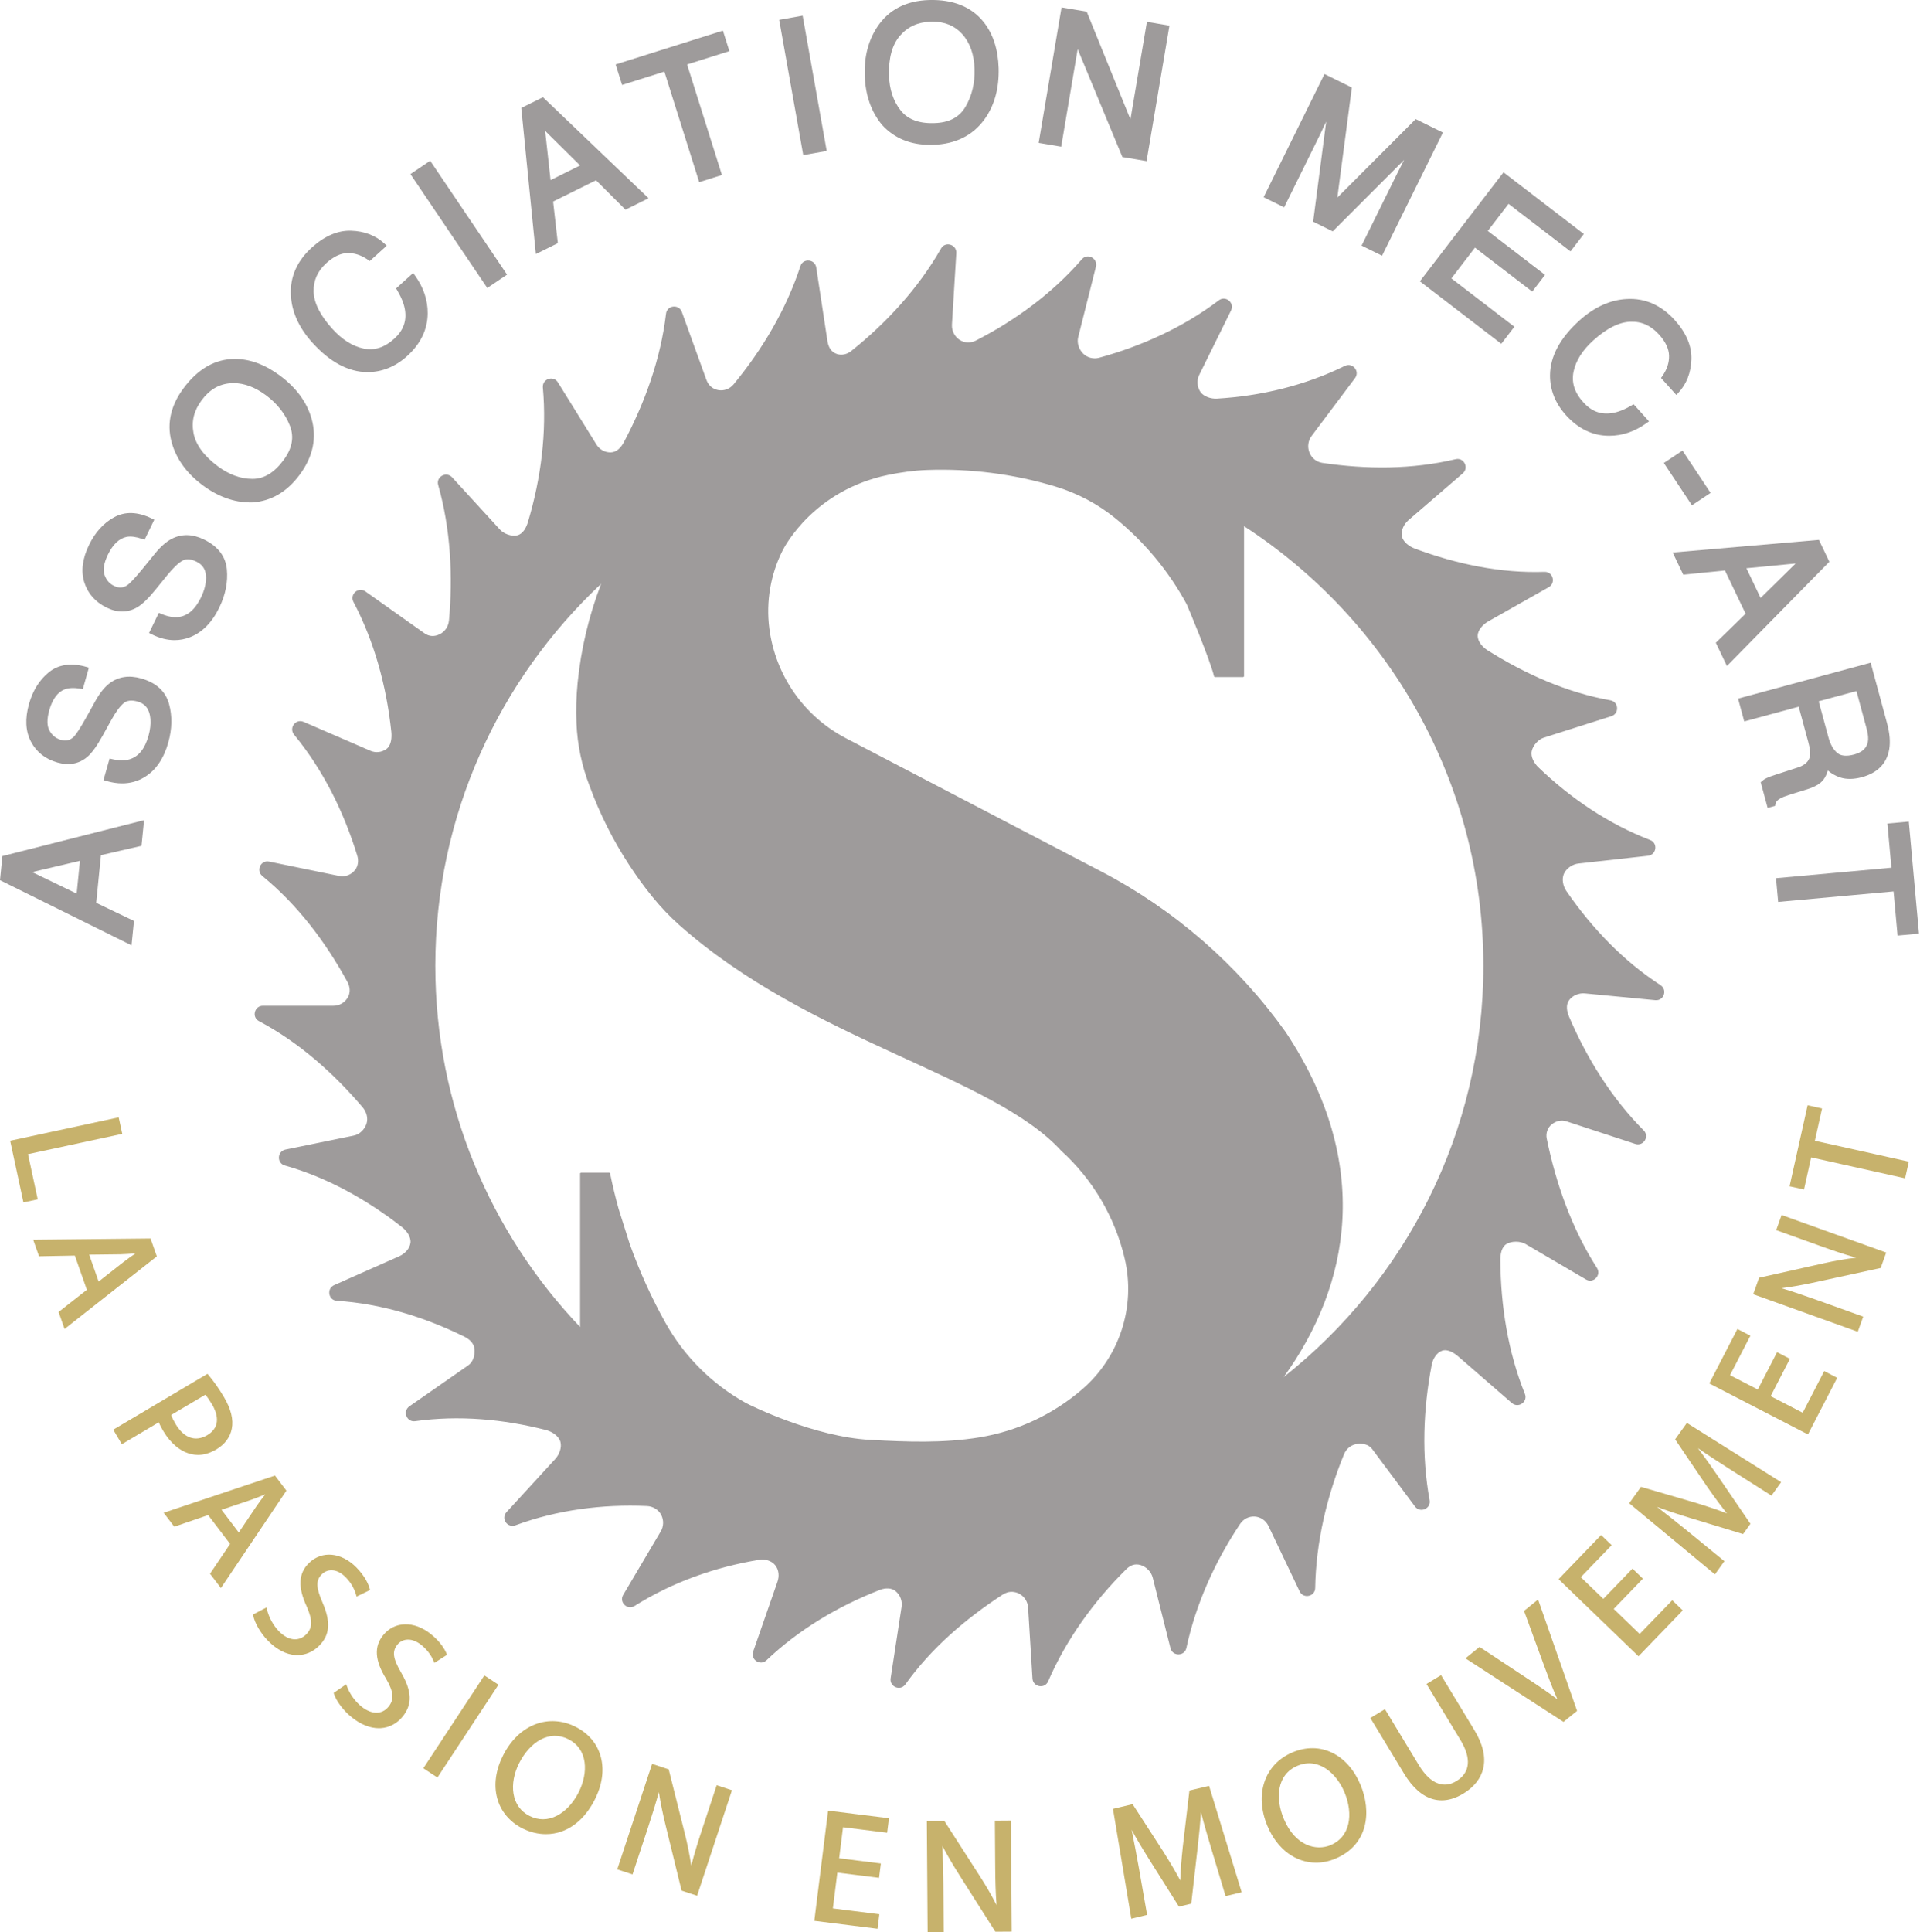 <?xml version="1.0" encoding="UTF-8" standalone="no"?><!DOCTYPE svg PUBLIC "-//W3C//DTD SVG 1.1//EN" "http://www.w3.org/Graphics/SVG/1.1/DTD/svg11.dtd"><svg width="100%" height="100%" viewBox="0 0 492 495" version="1.1" xmlns="http://www.w3.org/2000/svg" xmlns:xlink="http://www.w3.org/1999/xlink" xml:space="preserve" xmlns:serif="http://www.serif.com/" style="fill-rule:evenodd;clip-rule:evenodd;stroke-linejoin:round;stroke-miterlimit:2;"><g><path d="M30.133,286.696l0.752,3.496l-24.15,5.2l2.49,11.573l-2.933,0.632l-3.243,-15.069l27.084,-5.832Z" style="fill:#c7b26c;fill-rule:nonzero;"/><path d="M3.492,292.813l3.085,14.341l2.204,-0.474l-2.49,-11.574l24.151,-5.201l-0.595,-2.766l-26.355,5.674Zm2.513,15.227l-3.4,-15.799l27.814,-5.988l0.911,4.224l-24.152,5.201l2.49,11.574l-3.663,0.788Z" style="fill:#c7b26c;fill-rule:nonzero;"/><path d="M25.095,328.934l6.63,-5.207c1.502,-1.182 2.919,-2.115 4.294,-3.035l-0.027,-0.075c-1.689,0.154 -3.43,0.288 -5.197,0.342l-8.466,0.099l2.766,7.876Zm-5.651,-7.649l-9.181,0.174l-1.228,-3.491l29.279,-0.304l1.43,4.075l-23.018,18.112l-1.268,-3.608l7.245,-5.682l-3.259,-9.276Z" style="fill:#c7b26c;fill-rule:nonzero;"/><path d="M22.854,321.425l2.422,6.893l6.217,-4.885c1.127,-0.885 2.204,-1.629 3.246,-2.333c-1.471,0.121 -2.741,0.195 -3.932,0.232l-7.953,0.093Zm2.06,8.124l-3.11,-8.86l8.989,-0.104c1.5,-0.045 3.143,-0.155 5.165,-0.342l0.295,-0.026l0.187,0.55l-0.213,0.237l-0.295,0.197c-1.275,0.851 -2.595,1.731 -3.978,2.819l-7.04,5.529Zm-9.015,6.822l1.004,2.863l22.401,-17.624l-1.253,-3.571l-28.49,0.297l0.965,2.745l9.182,-0.174l3.435,9.781l-7.244,5.683Zm0.648,4.098l-1.529,-4.354l7.243,-5.683l-3.079,-8.769l-9.181,0.174l-1.492,-4.236l30.067,-0.314l1.609,4.58l-23.638,18.602Z" style="fill:#c7b26c;fill-rule:nonzero;"/><path d="M43.417,362.33c0.223,0.778 0.655,1.67 1.264,2.694c2.201,3.714 5.346,4.908 8.637,2.96c3.145,-1.867 3.347,-4.996 1.336,-8.39c-0.797,-1.344 -1.51,-2.306 -1.97,-2.755l-9.267,5.491Zm9.673,-9.889c1.128,1.34 2.494,3.158 3.96,5.634c1.803,3.043 2.417,5.691 1.981,7.86c-0.357,1.979 -1.628,3.784 -3.75,5.041c-2.157,1.279 -4.234,1.651 -6.184,1.18c-2.696,-0.6 -5.155,-2.729 -6.937,-5.734c-0.543,-0.92 -1.009,-1.792 -1.254,-2.603l-9.549,5.659l-1.823,-3.077l23.556,-13.96Z" style="fill:#c7b26c;fill-rule:nonzero;"/><path d="M43.862,362.501c0.222,0.653 0.598,1.418 1.141,2.332c2.125,3.588 5.087,4.626 8.125,2.829c3.78,-2.242 2.379,-5.898 1.206,-7.878c-0.625,-1.049 -1.246,-1.947 -1.716,-2.471l-8.756,5.188Zm6.383,6.772c-2.227,-0 -4.305,-1.392 -5.884,-4.058c-0.654,-1.1 -1.083,-2.009 -1.304,-2.781l-0.079,-0.277l9.762,-5.786l0.208,0.201c0.53,0.524 1.272,1.556 2.028,2.832c2.239,3.776 1.701,7.021 -1.468,8.901c-1.098,0.649 -2.198,0.968 -3.263,0.968m-9.121,-6.018l0.141,0.456c0.247,0.824 0.756,1.738 1.216,2.521c1.796,3.023 4.174,4.998 6.698,5.559c1.88,0.453 3.87,0.075 5.914,-1.135c1.955,-1.161 3.222,-2.86 3.569,-4.787c0.435,-2.149 -0.216,-4.704 -1.932,-7.604c-1.182,-1.992 -2.402,-3.742 -3.724,-5.341l-22.963,13.608l1.444,2.434l9.637,-5.711Zm9.623,9.472c-0.586,-0 -1.165,-0.069 -1.737,-0.208c-2.723,-0.605 -5.27,-2.704 -7.171,-5.906c-0.405,-0.689 -0.846,-1.473 -1.137,-2.24l-9.478,5.617l-2.203,-3.721l24.151,-14.311l0.205,0.242c1.423,1.696 2.731,3.555 3.995,5.685c1.813,3.062 2.493,5.795 2.023,8.124c-0.383,2.136 -1.778,4.017 -3.923,5.289c-1.602,0.951 -3.187,1.429 -4.725,1.429" style="fill:#c7b26c;fill-rule:nonzero;"/><path d="M61.203,393.237l4.708,-6.988c1.065,-1.585 2.124,-2.909 3.155,-4.207l-0.05,-0.066c-1.558,0.67 -3.177,1.329 -4.842,1.924l-8.025,2.693l5.054,6.644Zm-7.729,-5.54l-8.681,2.984l-2.238,-2.945l27.761,-9.28l2.614,3.437l-16.337,24.304l-2.316,-3.043l5.147,-7.634l-5.95,-7.823Z" style="fill:#c7b26c;fill-rule:nonzero;"/><path d="M56.762,386.781l4.424,5.815l4.417,-6.557c0.793,-1.184 1.587,-2.225 2.364,-3.212c-1.328,0.554 -2.516,1.014 -3.667,1.425l-7.538,2.529Zm4.459,7.096l-5.684,-7.472l8.518,-2.859c1.465,-0.523 2.995,-1.131 4.814,-1.912l0.27,-0.116l0.351,0.464l-0.21,0.392c-0.999,1.253 -2.032,2.551 -3.059,4.082l-5,7.421Zm-6.484,9.262l1.838,2.415l15.897,-23.649l-2.29,-3.009l-27.015,9.03l1.76,2.313l8.683,-2.983l6.272,8.251l-5.145,7.632Zm1.873,3.699l-2.789,-3.673l5.144,-7.632l-5.624,-7.395l-8.682,2.982l-2.717,-3.571l0.492,-0.167l28.016,-9.364l2.94,3.861l-16.78,24.959Z" style="fill:#c7b26c;fill-rule:nonzero;"/><path d="M68.033,412.364c0.422,1.833 1.479,4.08 3.209,5.84c2.566,2.608 5.441,2.776 7.436,0.816c1.844,-1.816 1.864,-3.911 0.261,-7.586c-2.027,-4.348 -2.317,-7.985 0.467,-10.723c3.079,-3.027 7.872,-2.724 11.649,1.114c1.987,2.02 2.961,3.947 3.328,5.317l-2.773,1.344c-0.285,-0.991 -0.993,-2.885 -2.753,-4.673c-2.652,-2.696 -5.271,-2.136 -6.619,-0.81c-1.848,1.816 -1.574,3.911 0.053,7.674c1.997,4.608 2.058,7.893 -0.845,10.748c-3.046,2.998 -7.904,3.337 -12.488,-1.323c-1.873,-1.905 -3.363,-4.532 -3.699,-6.28l2.774,-1.458Z" style="fill:#c7b26c;fill-rule:nonzero;"/><path d="M65.684,414.021c0.429,1.734 1.88,4.13 3.54,5.818c2.078,2.113 4.351,3.297 6.576,3.423c1.947,0.115 3.887,-0.632 5.384,-2.104c2.609,-2.566 2.832,-5.56 0.765,-10.332c-1.588,-3.671 -2.052,-6.046 0.026,-8.091c1.608,-1.577 4.436,-1.939 7.148,0.816c1.523,1.547 2.309,3.187 2.715,4.41l2.097,-1.017c-0.323,-1.028 -1.135,-2.813 -3.146,-4.858c-3.546,-3.603 -8.115,-4.055 -11.12,-1.11c-2.431,2.391 -2.553,5.664 -0.39,10.301c1.686,3.866 1.591,6.109 -0.339,8.008c-2.212,2.176 -5.34,1.849 -7.965,-0.819c-1.48,-1.508 -2.627,-3.508 -3.187,-5.551l-2.104,1.106Zm10.507,9.999c-0.143,0 -0.289,-0.004 -0.435,-0.012c-2.411,-0.136 -4.854,-1.398 -7.064,-3.643c-1.873,-1.903 -3.434,-4.564 -3.802,-6.472l-0.052,-0.271l3.45,-1.814l0.111,0.471c0.469,2.043 1.631,4.159 3.107,5.664c2.347,2.381 4.994,2.691 6.908,0.809c1.688,-1.661 1.737,-3.604 0.185,-7.169c-2.312,-4.953 -2.139,-8.496 0.546,-11.138c3.317,-3.264 8.323,-2.798 12.176,1.117c2.34,2.38 3.149,4.458 3.423,5.484l0.079,0.297l-3.45,1.673l-0.123,-0.428c-0.332,-1.165 -1.065,-2.892 -2.658,-4.512c-2.343,-2.381 -4.751,-2.126 -6.091,-0.807c-1.596,1.569 -1.564,3.333 0.134,7.259c2.18,5.039 1.906,8.377 -0.925,11.164c-1.538,1.511 -3.482,2.328 -5.519,2.328" style="fill:#c7b26c;fill-rule:nonzero;"/><path d="M88.527,432.072c0.632,1.772 1.947,3.881 3.869,5.424c2.855,2.291 5.731,2.123 7.48,-0.059c1.622,-2.021 1.394,-4.102 -0.624,-7.567c-2.525,-4.079 -3.238,-7.657 -0.792,-10.703c2.701,-3.366 7.497,-3.63 11.698,-0.26c2.212,1.776 3.406,3.576 3.929,4.893l-2.597,1.659c-0.395,-0.95 -1.324,-2.75 -3.28,-4.319c-2.951,-2.367 -5.488,-1.505 -6.674,-0.029c-1.619,2.02 -1.103,4.069 0.956,7.617c2.52,4.343 2.966,7.599 0.419,10.774c-2.677,3.334 -7.463,4.239 -12.561,0.149c-2.082,-1.674 -3.869,-4.109 -4.408,-5.805l2.585,-1.774Z" style="fill:#c7b26c;fill-rule:nonzero;"/><path d="M86.388,433.991c0.631,1.677 2.353,3.887 4.197,5.367c2.312,1.857 4.717,2.782 6.932,2.629c1.979,-0.12 3.791,-1.085 5.102,-2.719c2.29,-2.852 2.159,-5.853 -0.45,-10.353c-2.008,-3.457 -2.749,-5.763 -0.925,-8.037c1.409,-1.759 4.188,-2.445 7.2,-0.03c1.692,1.36 2.668,2.896 3.214,4.062l1.963,-1.254c-0.443,-0.985 -1.462,-2.662 -3.697,-4.457c-3.949,-3.165 -8.543,-3.08 -11.173,0.201c-2.133,2.656 -1.873,5.92 0.818,10.274c2.125,3.646 2.291,5.886 0.601,7.996c-1.941,2.417 -5.084,2.461 -8.006,0.119c-1.625,-1.306 -3.029,-3.2 -3.818,-5.142l-1.958,1.344Zm10.693,8.756c-2.272,0.002 -4.669,-0.963 -6.963,-2.805c-2.077,-1.667 -3.943,-4.128 -4.533,-5.982l-0.084,-0.264l3.216,-2.207l0.164,0.456c0.701,1.971 2.101,3.936 3.75,5.26c2.616,2.097 5.277,2.09 6.955,-0.002c1.48,-1.845 1.301,-3.782 -0.66,-7.144c-2.874,-4.652 -3.116,-8.19 -0.759,-11.125c2.913,-3.63 7.937,-3.754 12.223,-0.319c2.601,2.088 3.651,4.059 4.046,5.046l0.113,0.287l-3.23,2.065l-0.173,-0.409c-0.466,-1.119 -1.395,-2.748 -3.169,-4.172c-2.615,-2.102 -4.976,-1.555 -6.149,-0.086c-1.401,1.744 -1.162,3.492 0.989,7.194c2.755,4.753 2.869,8.1 0.385,11.196c-1.444,1.8 -3.45,2.864 -5.641,2.998c-0.158,0.009 -0.319,0.013 -0.48,0.013" style="fill:#c7b26c;fill-rule:nonzero;"/><path d="M108.996,452.9l15.237,-23.157l2.987,1.965l-15.237,23.157l-2.987,-1.965Z" style="fill:#c7b26c;"/><path d="M109.512,452.793l2.361,1.554l14.83,-22.532l-2.365,-1.555l-14.826,22.533Zm2.577,2.59l-3.61,-2.377l0.204,-0.312l15.439,-23.47l3.614,2.377l-0.205,0.313l-15.442,23.469Z" style="fill:#c7b26c;fill-rule:nonzero;"/><path d="M132.698,451.533c-2.678,5.281 -2.215,11.465 2.808,14.012c5.062,2.566 10.286,-0.641 13.131,-6.255c2.491,-4.914 2.528,-11.35 -2.79,-14.046c-5.281,-2.678 -10.398,0.86 -13.149,6.289m19.388,9.323c-4.314,8.509 -11.774,10.398 -18.083,7.199c-6.527,-3.31 -8.547,-10.697 -4.753,-18.178c3.979,-7.849 11.461,-10.511 18.061,-7.163c6.751,3.421 8.494,10.805 4.775,18.142" style="fill:#c7b26c;fill-rule:nonzero;"/><path d="M133.03,451.701c-1.326,2.614 -1.839,5.385 -1.448,7.803c0.421,2.589 1.836,4.561 4.095,5.708c2.289,1.158 4.725,1.139 7.054,-0.059c2.198,-1.133 4.173,-3.274 5.571,-6.032c1.268,-2.5 1.813,-5.283 1.497,-7.635c-0.358,-2.681 -1.783,-4.725 -4.12,-5.909c-2.355,-1.195 -4.839,-1.159 -7.177,0.101c-2.142,1.153 -4.086,3.292 -5.472,6.023m6.103,15.117c-1.282,-0 -2.557,-0.314 -3.794,-0.941c-2.482,-1.256 -4.034,-3.419 -4.493,-6.253c-0.416,-2.573 0.124,-5.506 1.518,-8.261c1.454,-2.866 3.508,-5.12 5.782,-6.344c2.572,-1.383 5.289,-1.417 7.872,-0.108c2.565,1.3 4.129,3.539 4.523,6.474c0.342,2.537 -0.219,5.404 -1.573,8.074c-1.465,2.897 -3.561,5.154 -5.893,6.358c-1.296,0.667 -2.62,1.001 -3.942,1.001m2.431,-25.142c-1.404,-0 -2.796,0.255 -4.133,0.769c-3.245,1.249 -5.96,3.877 -7.847,7.602c-1.813,3.574 -2.321,7.167 -1.466,10.388c0.843,3.187 2.939,5.707 6.056,7.288c3.096,1.573 6.468,1.846 9.494,0.77c3.292,-1.172 6.089,-3.871 8.085,-7.807c1.797,-3.547 2.32,-7.1 1.508,-10.277c-0.817,-3.202 -2.932,-5.748 -6.12,-7.362c-1.794,-0.911 -3.695,-1.371 -5.577,-1.371m-1.667,28.211c-2.031,-0 -4.097,-0.503 -6.062,-1.499c-3.266,-1.654 -5.55,-4.411 -6.44,-7.761c-0.9,-3.402 -0.374,-7.178 1.523,-10.919c1.972,-3.891 4.824,-6.644 8.245,-7.961c3.333,-1.279 6.992,-1.053 10.317,0.634c3.385,1.715 5.636,4.426 6.508,7.843c0.855,3.354 0.313,7.089 -1.571,10.801c-2.083,4.11 -5.022,6.936 -8.498,8.173c-1.296,0.461 -2.65,0.689 -4.022,0.689" style="fill:#c7b26c;fill-rule:nonzero;"/><path d="M158.645,478.671l8.69,-26.314l3.708,1.224l4.038,16.098c0.933,3.73 1.541,7.003 1.903,10.111l0.089,-0.016c0.849,-3.615 1.826,-6.843 3.18,-10.94l3.635,-11.012l3.203,1.057l-8.69,26.316l-3.434,-1.136l-3.949,-16.111c-0.866,-3.533 -1.631,-7.12 -2.018,-10.409l-0.132,-0c-0.9,3.382 -1.863,6.573 -3.309,10.945l-3.711,11.243l-3.203,-1.056Z" style="fill:#c7b26c;fill-rule:nonzero;"/><path d="M175.279,483.769l2.883,0.955l8.456,-25.607l-2.493,-0.824l-3.516,10.657c-1.261,3.81 -2.283,7.122 -3.171,10.91l-0.058,0.239l-0.63,0.113l-0.137,-0.379c-0.368,-3.145 -0.986,-6.437 -1.894,-10.065l-3.989,-15.897l-3.159,-1.043l-8.455,25.605l2.496,0.823l3.589,-10.889c1.437,-4.332 2.394,-7.497 3.307,-10.925l0.075,-0.278l0.751,0l0.038,0.33c0.332,2.843 0.971,6.137 2.008,10.365l3.899,15.91Zm3.356,1.898l-3.981,-1.317l-3.998,-16.313c-0.867,-3.528 -1.457,-6.411 -1.824,-8.931c-0.805,2.908 -1.687,5.773 -2.918,9.494l-3.829,11.598l-3.914,-1.29l8.927,-27.022l4.255,1.404l4.09,16.298c0.749,2.99 1.305,5.756 1.683,8.401c0.794,-3.132 1.696,-6.023 2.77,-9.272l3.756,-11.367l3.911,1.292l-8.928,27.025Z" style="fill:#c7b26c;fill-rule:nonzero;"/><path d="M224.939,480.661l-10.691,-1.338l-1.241,9.914l11.913,1.492l-0.373,2.978l-15.464,-1.937l3.444,-27.497l14.849,1.859l-0.37,2.978l-11.303,-1.414l-1.086,8.69l10.687,1.338l-0.365,2.937Z" style="fill:#c7b26c;fill-rule:nonzero;"/><path d="M209.502,491.446l14.722,1.845l0.277,-2.238l-11.911,-1.492l1.334,-10.656l10.69,1.339l0.272,-2.196l-10.684,-1.337l1.179,-9.433l11.3,1.415l0.277,-2.236l-14.108,-1.767l-3.348,26.756Zm15.37,2.68l-16.205,-2.032l3.535,-28.238l15.591,1.953l-0.464,3.719l-11.3,-1.416l-0.993,7.951l10.685,1.338l-0.459,3.677l-10.69,-1.338l-1.147,9.173l11.911,1.492l-0.464,3.721Z" style="fill:#c7b26c;fill-rule:nonzero;"/><path d="M238.075,494.623l-0.192,-27.712l3.906,-0.026l8.979,13.958c2.077,3.234 3.701,6.142 5.038,8.97l0.08,-0.041c-0.354,-3.699 -0.459,-7.068 -0.487,-11.388l-0.083,-11.595l3.37,-0.023l0.194,27.714l-3.62,0.022l-8.895,-13.999c-1.953,-3.069 -3.825,-6.222 -5.247,-9.215l-0.12,0.043c0.229,3.492 0.333,6.822 0.366,11.428l0.082,11.841l-3.371,0.023Z" style="fill:#c7b26c;fill-rule:nonzero;"/><path d="M238.259,467.282l0.187,26.964l2.623,-0.017l-0.079,-11.467c-0.032,-4.631 -0.136,-7.934 -0.364,-11.407l-0.018,-0.283l0.703,-0.248l0.147,0.304c1.237,2.61 2.898,5.526 5.224,9.174l8.782,13.827l3.038,-0.019l-0.187,-26.966l-2.623,0.016l0.078,11.221c0.026,4.055 0.12,7.536 0.488,11.355l0.026,0.26l-0.575,0.277l-0.243,-0.302c-1.354,-2.864 -2.994,-5.783 -5.014,-8.927l-8.866,-13.784l-3.327,0.022Zm-0.555,27.718l-0.199,-28.459l4.489,-0.031l0.112,0.174l8.977,13.958c1.664,2.59 3.073,5.033 4.282,7.417c-0.249,-3.186 -0.319,-6.224 -0.342,-9.671l-0.085,-11.969l4.119,-0.029l0.198,28.46l-4.2,0.029l-9.004,-14.176c-1.94,-3.046 -3.423,-5.586 -4.588,-7.868c0.166,2.96 0.249,5.958 0.275,9.921l0.085,12.214l-4.119,0.03Z" style="fill:#c7b26c;fill-rule:nonzero;"/><path d="M310.793,473.644c-1.101,-3.711 -2.422,-8.172 -3.189,-11.539l-0.121,0.029c-0.163,3.378 -0.476,7.006 -0.945,11.049l-1.624,14.213l-2.639,0.633l-7.433,-11.79c-2.189,-3.491 -4.103,-6.713 -5.629,-9.728l-0.08,0.018c0.725,3.377 1.608,7.943 2.334,12.039l2.048,11.728l-3.317,0.796l-4.577,-27.398l4.439,-1.063l7.721,11.931c1.912,3.05 3.541,5.788 4.892,8.424l0.12,-0.028c0.028,-2.881 0.279,-6.069 0.663,-9.756l1.678,-14.184l4.436,-1.062l8.136,26.545l-3.398,0.813l-3.515,-11.67Z" style="fill:#c7b26c;fill-rule:nonzero;"/><path d="M286.047,463.975l4.454,26.66l2.586,-0.62l-1.987,-11.382c-0.727,-4.099 -1.621,-8.707 -2.332,-12.025l-0.079,-0.359l0.645,-0.151l0.213,0.242c1.366,2.697 3.094,5.687 5.61,9.7l7.29,11.562l2.125,-0.509l1.596,-13.952c0.476,-4.113 0.783,-7.719 0.942,-11.025l0.016,-0.278l0.759,-0.186l0.083,0.37c0.786,3.447 2.172,8.111 3.185,11.516l3.412,11.33l2.668,-0.639l-7.918,-25.828l-3.841,0.919l-1.646,13.926c-0.432,4.142 -0.637,7.139 -0.66,9.714l-0.003,0.294l-0.692,0.165l-0.134,-0.262c-1.205,-2.357 -2.709,-4.946 -4.875,-8.396l-7.573,-11.706l-3.844,0.92Zm3.847,27.573l-0.064,-0.395l-4.635,-27.741l5.035,-1.206l7.863,12.153c1.859,2.961 3.234,5.29 4.351,7.386c0.067,-2.33 0.272,-5.04 0.643,-8.582l1.703,-14.447l5.032,-1.205l0.102,0.335l8.255,26.926l-4.128,0.986l-3.616,-12.007c-0.823,-2.777 -1.897,-6.39 -2.697,-9.51c-0.174,2.745 -0.449,5.704 -0.829,8.984l-1.654,14.473l-3.153,0.757l-7.576,-12.015c-1.901,-3.03 -3.354,-5.482 -4.544,-7.666c0.61,2.98 1.281,6.511 1.853,9.728l2.111,12.076l-4.052,0.97Z" style="fill:#c7b26c;fill-rule:nonzero;"/><path d="M328.627,466.118c2.293,5.457 7.304,9.104 12.495,6.921c5.232,-2.196 6.166,-8.252 3.729,-14.051c-2.134,-5.079 -7.016,-9.27 -12.512,-6.962c-5.457,2.295 -6.068,8.482 -3.712,14.092m19.647,-8.746c3.694,8.793 0.309,15.7 -6.207,18.44c-6.75,2.834 -13.685,-0.405 -16.933,-8.137c-3.407,-8.112 -0.597,-15.536 6.226,-18.402c6.973,-2.932 13.73,0.518 16.914,8.099" style="fill:#c7b26c;fill-rule:nonzero;"/><path d="M328.971,465.973c2.886,6.871 8.248,8.301 12.006,6.723c2.368,-0.994 3.932,-2.867 4.521,-5.415c0.558,-2.407 0.205,-5.299 -0.992,-8.149c-2.03,-4.834 -6.663,-9.021 -12.021,-6.763c-5.417,2.279 -5.668,8.475 -3.514,13.604m9.083,8.082c-4.279,-0 -7.977,-3.521 -9.772,-7.793c-2.297,-5.472 -1.979,-12.103 3.911,-14.581c5.838,-2.458 10.83,1.995 13.002,7.162c1.258,2.993 1.623,6.049 1.031,8.605c-0.645,2.793 -2.362,4.846 -4.956,5.937c-1.094,0.46 -2.175,0.67 -3.216,0.67m-1.757,-25.45c-1.573,0 -3.185,0.337 -4.793,1.012c-6.782,2.849 -9.261,10.216 -6.027,17.914c3.12,7.426 9.879,10.692 16.443,7.937c6.996,-2.941 9.355,-9.988 6.009,-17.952c-1.54,-3.665 -3.91,-6.363 -6.855,-7.8c-1.518,-0.74 -3.128,-1.111 -4.777,-1.111m0.943,28.587c-5.199,0 -9.948,-3.41 -12.451,-9.373c-3.404,-8.104 -0.763,-15.871 6.424,-18.89c3.508,-1.472 7.024,-1.426 10.188,0.115c3.112,1.518 5.607,4.347 7.218,8.184c2.887,6.867 2.022,15.384 -6.406,18.929c-1.667,0.7 -3.342,1.035 -4.973,1.035" style="fill:#c7b26c;fill-rule:nonzero;"/><path d="M354.762,438.378l8.5,14.032c3.219,5.31 6.939,6.134 10.102,4.217c3.519,-2.132 4.361,-5.817 1.188,-11.056l-8.503,-14.033l3.095,-1.873l8.373,13.82c4.411,7.279 2.391,12.591 -2.743,15.701c-4.853,2.942 -10.196,2.377 -14.649,-4.971l-8.459,-13.962l3.096,-1.875Z" style="fill:#c7b26c;fill-rule:nonzero;"/><path d="M352.179,440.379l8.263,13.643c2.058,3.389 4.395,5.469 6.958,6.178c2.274,0.627 4.687,0.18 7.18,-1.332c2.62,-1.589 4.232,-3.625 4.78,-6.051c0.61,-2.689 -0.117,-5.763 -2.16,-9.139l-8.181,-13.501l-2.457,1.487l8.309,13.713c3.079,5.081 2.613,9.191 -1.313,11.569c-1.739,1.058 -3.59,1.277 -5.353,0.634c-1.915,-0.698 -3.682,-2.372 -5.259,-4.976l-8.309,-13.712l-2.458,1.487Zm17.252,20.844c-0.756,-0 -1.5,-0.1 -2.232,-0.304c-2.75,-0.761 -5.236,-2.951 -7.393,-6.51l-8.654,-14.281l3.736,-2.264l8.694,14.353c1.488,2.454 3.128,4.023 4.88,4.661c1.565,0.572 3.147,0.379 4.711,-0.571c3.563,-2.159 3.928,-5.805 1.063,-10.541l-8.701,-14.353l3.735,-2.261l8.567,14.139c2.15,3.547 2.906,6.806 2.253,9.692c-0.59,2.595 -2.362,4.851 -5.125,6.524c-1.886,1.143 -3.739,1.716 -5.534,1.716" style="fill:#c7b26c;fill-rule:nonzero;"/><path d="M400.617,440.664l-24.468,-15.848l3.005,-2.433l11.945,7.895c3.283,2.157 6.203,4.13 8.822,6.19l0.062,-0.052c-1.41,-2.985 -2.714,-6.425 -4.033,-10.014l-4.972,-13.591l2.972,-2.408l9.736,27.778l-3.069,2.483Z" style="fill:#c7b26c;fill-rule:nonzero;"/><path d="M376.786,424.782l23.806,15.422l2.653,-2.148l-9.473,-27.027l-2.35,1.905l4.878,13.34c1.178,3.205 2.556,6.884 4.021,9.982l0.119,0.257l-0.445,0.385l-0.304,-0.137c-2.524,-1.983 -5.341,-3.901 -8.797,-6.171l-11.718,-7.744l-2.39,1.936Zm23.853,16.344l-25.126,-16.277l3.617,-2.929l0.23,0.15l11.946,7.895c2.991,1.966 5.51,3.672 7.778,5.385c-1.267,-2.838 -2.452,-6.011 -3.485,-8.82l-5.064,-13.841l3.593,-2.91l9.999,28.527l-3.488,2.82Z" style="fill:#c7b26c;fill-rule:nonzero;"/><path d="M420.468,404.44l-7.48,7.754l7.192,6.936l8.336,-8.64l2.162,2.084l-10.821,11.216l-19.948,-19.241l10.391,-10.773l2.163,2.084l-7.908,8.197l6.302,6.081l7.482,-7.754l2.129,2.056Z" style="fill:#c7b26c;fill-rule:nonzero;"/><path d="M400.438,404.539l19.412,18.723l10.299,-10.68l-1.623,-1.564l-8.339,8.64l-7.727,-7.453l7.48,-7.755l-1.594,-1.537l-7.48,7.753l-6.841,-6.598l7.909,-8.197l-1.626,-1.567l-9.87,10.235Zm19.429,19.779l-20.485,-19.758l10.909,-11.312l2.7,2.602l-7.91,8.198l5.767,5.562l7.48,-7.753l2.668,2.572l-7.48,7.755l6.655,6.418l8.338,-8.64l2.696,2.601l-11.338,11.755Z" style="fill:#c7b26c;fill-rule:nonzero;"/><path d="M443.547,376.114c-3.258,-2.087 -7.176,-4.598 -9.96,-6.648l-0.071,0.101c2.087,2.662 4.22,5.615 6.514,8.982l8.065,11.818l-1.582,2.204l-13.339,-4.059c-3.942,-1.212 -7.495,-2.398 -10.624,-3.682l-0.046,0.069c2.758,2.082 6.41,4.96 9.644,7.582l9.219,7.534l-1.992,2.774l-21.383,-17.742l2.664,-3.705l13.645,3.979c3.445,1.057 6.468,2.063 9.213,3.174l0.073,-0.099c-1.863,-2.199 -3.759,-4.775 -5.877,-7.817l-8.012,-11.83l2.663,-3.707l23.521,14.766l-2.04,2.84l-10.295,-6.534Z" style="fill:#c7b26c;fill-rule:nonzero;"/><path d="M418.501,384.981l20.803,17.267l1.556,-2.166l-8.948,-7.311c-3.366,-2.731 -6.967,-5.563 -9.631,-7.575l-0.283,-0.215l0.371,-0.544l0.326,0.047c2.772,1.14 6.038,2.272 10.591,3.671l13.081,3.981l1.273,-1.774l-7.921,-11.603c-2.335,-3.433 -4.46,-6.364 -6.497,-8.961l-0.169,-0.218l0.446,-0.642l0.31,0.228c2.801,2.06 6.759,4.597 9.94,6.634l9.996,6.343l1.603,-2.229l-22.888,-14.369l-2.306,3.209l7.866,11.615c2.376,3.413 4.183,5.816 5.855,7.785l0.19,0.226l-0.42,0.57l-0.269,-0.109c-2.455,-0.992 -5.288,-1.966 -9.188,-3.162l-13.385,-3.905l-2.302,3.207Zm20.944,18.353l-0.31,-0.256l-21.649,-17.966l3.02,-4.202l0.254,0.073l13.644,3.98c3.341,1.024 5.908,1.89 8.125,2.741c-1.474,-1.81 -3.093,-3.993 -5.125,-6.912l-8.159,-12.05l3.017,-4.204l24.154,15.166l-2.477,3.449l-10.592,-6.723c-2.58,-1.653 -5.674,-3.635 -8.254,-5.43c1.655,2.186 3.383,4.604 5.245,7.339l8.213,12.035l-1.892,2.632l-13.592,-4.136c-3.426,-1.053 -6.131,-1.958 -8.449,-2.828c2.362,1.82 5.134,4.016 7.766,6.15l9.492,7.756l-2.431,3.386Z" style="fill:#c7b26c;fill-rule:nonzero;"/><path d="M458.165,348.272l-4.942,9.571l8.876,4.587l5.51,-10.668l2.667,1.379l-7.151,13.844l-24.62,-12.72l6.868,-13.297l2.666,1.379l-5.228,10.119l7.782,4.019l4.943,-9.572l2.629,1.359Z" style="fill:#c7b26c;fill-rule:nonzero;"/><path d="M439.007,354.104l23.958,12.377l6.809,-13.18l-2.004,-1.036l-5.511,10.668l-9.537,-4.929l4.94,-9.57l-1.964,-1.018l-4.944,9.572l-8.444,-4.362l0.169,-0.331l5.058,-9.788l-2.004,-1.036l-6.526,12.633Zm24.279,13.383l-25.284,-13.061l0.17,-0.331l7.04,-13.631l3.33,1.723l-0.17,0.332l-5.058,9.786l7.118,3.676l4.945,-9.571l3.289,1.703l-4.941,9.57l8.212,4.244l5.511,-10.668l3.33,1.722l-0.169,0.331l-7.323,14.175Z" style="fill:#c7b26c;fill-rule:nonzero;"/><path d="M475.827,340.701l-26.094,-9.364l1.319,-3.679l16.203,-3.625c3.754,-0.838 7.044,-1.361 10.161,-1.641l-0.011,-0.091c-3.595,-0.941 -6.8,-2.002 -10.865,-3.461l-10.914,-3.918l1.136,-3.175l26.094,9.363l-1.222,3.409l-16.214,3.532c-3.556,0.777 -7.163,1.451 -10.461,1.753l-0.002,0.13c3.359,0.987 6.524,2.034 10.858,3.59l11.152,4.002l-1.14,3.175Z" style="fill:#c7b26c;fill-rule:nonzero;"/><path d="M450.211,331.112l25.391,9.111l0.885,-2.471l-10.796,-3.876c-4.369,-1.567 -7.509,-2.604 -10.839,-3.582l-0.275,-0.083l0.018,-0.749l0.33,-0.031c2.854,-0.262 6.164,-0.816 10.416,-1.745l16.011,-3.489l1.024,-2.861l-25.391,-9.11l-0.881,2.47l10.562,3.791c3.803,1.365 7.098,2.474 10.831,3.452l0.245,0.064l0.081,0.635l-0.376,0.127c-3.137,0.28 -6.444,0.814 -10.11,1.633l-16.002,3.579l-1.124,3.135Zm25.841,10.066l-26.798,-9.615l1.515,-4.225l16.405,-3.67c3.021,-0.674 5.799,-1.157 8.443,-1.465c-3.09,-0.871 -5.966,-1.85 -9.202,-3.012l-11.268,-4.043l1.389,-3.878l26.798,9.614l-1.415,3.956l-0.205,0.044l-16.215,3.531c-3.546,0.776 -6.447,1.293 -8.978,1.597c2.834,0.862 5.68,1.818 9.421,3.16l11.502,4.131l-1.392,3.875Z" style="fill:#c7b26c;fill-rule:nonzero;"/><path d="M463.821,296.059l-1.83,8.226l-2.969,-0.66l4.459,-20.027l2.969,0.661l-1.841,8.268l24.079,5.363l-0.786,3.531l-24.081,-5.362Z" style="fill:#c7b26c;fill-rule:nonzero;"/><path d="M459.469,303.342l2.238,0.497l1.831,-8.227l24.08,5.362l0.623,-2.802l-24.08,-5.362l1.843,-8.267l-2.239,-0.499l-4.296,19.298Zm2.805,1.388l-3.698,-0.822l4.623,-20.757l3.698,0.826l-1.842,8.267l24.079,5.361l-0.95,4.262l-24.081,-5.362l-1.829,8.225Z" style="fill:#c7b26c;fill-rule:nonzero;"/><path d="M21.334,219.568l-15.325,3.606l14.274,6.895l1.051,-10.501Zm-20.541,5.484l0.516,-5.136l34.757,-8.811l-0.498,4.979l-10.385,2.394l-1.331,13.266l9.681,4.635l-0.466,4.658l-32.274,-15.985Z" style="fill:#9e9b9b;fill-rule:nonzero;"/><path d="M8.234,223.418l11.411,5.515l0.84,-8.397l-12.251,2.882Zm12.684,7.788l-17.133,-8.275l18.399,-4.33l-1.266,12.605Zm-19.33,-6.595l30.843,15.277l0.307,-3.061l-9.681,-4.635l1.439,-14.32l10.381,-2.395l0.338,-3.385l-33.215,8.419l-0.412,4.1Zm32.116,17.573l-33.704,-16.692l0.616,-6.171l36.298,-9.203l-0.654,6.573l-10.387,2.394l-1.223,12.21l9.681,4.637l-0.627,6.252Z" style="fill:#9e9b9b;fill-rule:nonzero;"/><path d="M28.608,195.216c1.87,0.42 3.48,0.428 4.838,0.015c2.546,-0.795 4.321,-2.963 5.325,-6.509c0.449,-1.587 0.624,-3.102 0.521,-4.539c-0.197,-2.784 -1.474,-4.505 -3.828,-5.174c-1.766,-0.501 -3.175,-0.322 -4.229,0.535c-1.044,0.876 -2.164,2.39 -3.363,4.547l-2.197,3.974c-1.436,2.596 -2.708,4.363 -3.813,5.296c-1.922,1.614 -4.225,2.038 -6.922,1.274c-2.911,-0.826 -5.027,-2.483 -6.34,-4.975c-1.313,-2.491 -1.463,-5.534 -0.443,-9.129c0.938,-3.308 2.554,-5.885 4.851,-7.737c2.295,-1.846 5.246,-2.259 8.853,-1.238l-1.171,4.129c-1.795,-0.282 -3.255,-0.205 -4.379,0.222c-2.054,0.803 -3.52,2.743 -4.391,5.821c-0.702,2.482 -0.665,4.42 0.118,5.816c0.779,1.396 1.89,2.298 3.335,2.707c1.588,0.448 2.935,0.139 4.035,-0.936c0.708,-0.707 1.834,-2.447 3.381,-5.213l2.286,-4.114c1.103,-1.981 2.25,-3.426 3.447,-4.337c2.08,-1.567 4.564,-1.942 7.449,-1.124c3.591,1.017 5.797,3.017 6.622,6.004c0.824,2.983 0.757,6.164 -0.197,9.538c-1.115,3.935 -3.017,6.719 -5.707,8.359c-2.676,1.649 -5.758,1.955 -9.249,0.918l1.168,-4.13Z" style="fill:#9e9b9b;fill-rule:nonzero;"/><path d="M28.366,198.824c3.001,0.74 5.601,0.402 7.933,-1.032c2.512,-1.534 4.322,-4.201 5.378,-7.928c0.911,-3.225 0.978,-6.299 0.196,-9.134c-0.756,-2.74 -2.755,-4.536 -6.105,-5.484c-2.677,-0.758 -4.899,-0.428 -6.795,1.002c-1.103,0.836 -2.198,2.219 -3.246,4.104l-2.285,4.113c-1.603,2.861 -2.749,4.619 -3.508,5.378c-1.285,1.259 -2.936,1.64 -4.766,1.128c-1.631,-0.461 -2.904,-1.491 -3.783,-3.062c-0.878,-1.572 -0.939,-3.719 -0.184,-6.385c0.934,-3.298 2.563,-5.421 4.839,-6.313c1.107,-0.42 2.484,-0.539 4.107,-0.353l0.785,-2.771c-3.056,-0.717 -5.499,-0.288 -7.454,1.289c-2.166,1.745 -3.712,4.221 -4.602,7.36c-0.96,3.385 -0.832,6.27 0.385,8.575c1.225,2.323 3.149,3.829 5.884,4.603c2.463,0.706 4.505,0.334 6.237,-1.125c1.029,-0.872 2.256,-2.584 3.639,-5.086l2.197,-3.975c1.259,-2.259 2.415,-3.816 3.538,-4.755c1.258,-1.026 2.907,-1.258 4.912,-0.682c2.676,0.759 4.148,2.724 4.369,5.839c0.108,1.517 -0.076,3.129 -0.549,4.796c-1.07,3.785 -3.03,6.145 -5.819,7.019c-1.305,0.395 -2.825,0.442 -4.53,0.14l-0.773,2.739Zm2.93,1.866c-1.299,0 -2.656,-0.209 -4.069,-0.628l-0.706,-0.21l1.562,-5.52l0.689,0.154c1.739,0.392 3.239,0.401 4.459,0.03c2.302,-0.719 3.882,-2.683 4.821,-5.998c0.424,-1.499 0.59,-2.941 0.496,-4.283c-0.174,-2.455 -1.251,-3.928 -3.289,-4.506c-1.529,-0.436 -2.69,-0.304 -3.555,0.396c-0.957,0.802 -2.028,2.261 -3.178,4.329l-2.197,3.972c-1.492,2.7 -2.797,4.5 -3.985,5.506c-2.115,1.773 -4.671,2.25 -7.608,1.421c-3.106,-0.881 -5.39,-2.678 -6.797,-5.345c-1.402,-2.654 -1.57,-5.911 -0.5,-9.681c0.975,-3.441 2.692,-6.171 5.099,-8.115c2.487,-1.999 5.695,-2.459 9.527,-1.376l0.717,0.204l-1.555,5.485l-0.654,-0.102c-1.646,-0.262 -2.994,-0.201 -3.995,0.183c-1.813,0.708 -3.138,2.501 -3.94,5.326c-0.642,2.269 -0.625,4.035 0.052,5.249c0.686,1.228 1.632,1.997 2.887,2.351c1.319,0.378 2.407,0.129 3.307,-0.751c0.648,-0.646 1.742,-2.346 3.254,-5.044l2.282,-4.112c1.167,-2.096 2.364,-3.591 3.651,-4.569c2.265,-1.71 4.982,-2.131 8.105,-1.249c3.841,1.088 6.242,3.284 7.139,6.526c0.854,3.1 0.787,6.446 -0.202,9.938c-1.161,4.102 -3.19,7.06 -6.035,8.795c-1.757,1.083 -3.692,1.624 -5.782,1.624" style="fill:#9e9b9b;fill-rule:nonzero;"/><path d="M41.061,157.961c1.767,0.741 3.354,1.028 4.761,0.86c2.647,-0.34 4.773,-2.168 6.379,-5.484c0.721,-1.483 1.155,-2.944 1.305,-4.379c0.29,-2.776 -0.666,-4.691 -2.871,-5.763c-1.651,-0.798 -3.07,-0.868 -4.256,-0.206c-1.179,0.68 -2.547,1.977 -4.103,3.889l-2.857,3.53c-1.867,2.31 -3.424,3.828 -4.677,4.551c-2.173,1.254 -4.518,1.274 -7.037,0.054c-2.725,-1.32 -4.518,-3.32 -5.378,-6.005c-0.859,-2.681 -0.475,-5.705 1.154,-9.066c1.499,-3.095 3.54,-5.354 6.123,-6.773c2.582,-1.419 5.558,-1.316 8.933,0.321l-1.871,3.859c-1.719,-0.59 -3.17,-0.769 -4.351,-0.544c-2.164,0.436 -3.942,2.093 -5.336,4.968c-1.126,2.325 -1.424,4.241 -0.899,5.752c0.526,1.51 1.467,2.593 2.813,3.243c1.487,0.722 2.866,0.645 4.134,-0.222c0.824,-0.57 2.235,-2.085 4.241,-4.54l2.967,-3.652c1.43,-1.762 2.813,-2.987 4.15,-3.671c2.321,-1.181 4.833,-1.116 7.529,0.187c3.362,1.629 5.184,3.981 5.477,7.068c0.29,3.082 -0.328,6.203 -1.855,9.357c-1.782,3.679 -4.14,6.092 -7.075,7.24c-2.924,1.155 -6.011,0.917 -9.27,-0.712l1.87,-3.862Z" style="fill:#9e9b9b;fill-rule:nonzero;"/><path d="M40.192,161.47c2.837,1.254 5.458,1.372 7.994,0.37c2.743,-1.073 4.988,-3.383 6.678,-6.871c1.458,-3.01 2.057,-6.027 1.783,-8.961c-0.269,-2.83 -1.921,-4.946 -5.058,-6.465c-2.498,-1.211 -4.743,-1.271 -6.865,-0.194c-1.238,0.634 -2.55,1.802 -3.907,3.476l-2.969,3.652c-2.075,2.54 -3.51,4.07 -4.395,4.683c-1.483,1.014 -3.167,1.114 -4.886,0.279c-1.526,-0.737 -2.604,-1.971 -3.192,-3.67c-0.59,-1.699 -0.278,-3.826 0.934,-6.322c1.49,-3.083 3.46,-4.891 5.857,-5.374c1.171,-0.223 2.542,-0.097 4.112,0.367l1.252,-2.589c-2.872,-1.233 -5.355,-1.239 -7.568,-0.027c-2.428,1.334 -4.384,3.502 -5.808,6.443c-1.535,3.165 -1.911,6.028 -1.114,8.514c0.803,2.502 2.434,4.32 4.994,5.559c2.299,1.113 4.374,1.104 6.336,-0.029c1.163,-0.669 2.667,-2.142 4.468,-4.373l2.856,-3.529c1.63,-2.001 3.039,-3.332 4.311,-4.067c1.411,-0.786 3.074,-0.727 4.956,0.181c2.505,1.217 3.61,3.408 3.29,6.513c-0.158,1.516 -0.623,3.073 -1.378,4.629c-1.713,3.538 -4.054,5.523 -6.955,5.898c-1.362,0.156 -2.861,-0.06 -4.485,-0.654l-1.241,2.561Zm4.553,2.528c-1.912,0 -3.879,-0.503 -5.887,-1.506l-0.663,-0.33l2.502,-5.164l0.653,0.274c1.638,0.687 3.103,0.954 4.384,0.808c2.397,-0.309 4.293,-1.967 5.797,-5.068c0.676,-1.399 1.094,-2.788 1.231,-4.131c0.257,-2.447 -0.546,-4.088 -2.455,-5.013c-1.433,-0.693 -2.6,-0.764 -3.562,-0.228c-1.089,0.63 -2.4,1.88 -3.889,3.711l-2.857,3.526c-1.943,2.408 -3.539,3.955 -4.883,4.728c-2.393,1.381 -4.996,1.405 -7.734,0.08c-2.907,-1.407 -4.844,-3.576 -5.767,-6.449c-0.916,-2.863 -0.514,-6.101 1.197,-9.622c1.559,-3.223 3.723,-5.613 6.433,-7.1c2.801,-1.536 6.038,-1.432 9.619,0.303l0.671,0.327l-2.487,5.125l-0.624,-0.214c-1.588,-0.543 -2.919,-0.715 -3.97,-0.515c-1.905,0.385 -3.525,1.918 -4.803,4.558c-1.031,2.126 -1.319,3.869 -0.864,5.181c0.461,1.328 1.258,2.249 2.431,2.816c1.243,0.602 2.347,0.545 3.386,-0.165c0.752,-0.522 2.13,-2.002 4.085,-4.397l2.966,-3.65c1.488,-1.835 2.965,-3.135 4.389,-3.865c2.531,-1.29 5.292,-1.228 8.196,0.18c3.595,1.742 5.577,4.323 5.895,7.67c0.3,3.212 -0.347,6.492 -1.929,9.752c-1.856,3.838 -4.372,6.397 -7.475,7.61c-1.292,0.513 -2.627,0.768 -3.986,0.768" style="fill:#9e9b9b;fill-rule:nonzero;"/><path d="M74.97,108.778c-1.237,-3.167 -3.361,-5.87 -6.367,-8.111c-3.18,-2.371 -6.358,-3.446 -9.538,-3.231c-3.175,0.213 -5.838,1.762 -7.988,4.646c-2.087,2.795 -2.826,5.79 -2.222,8.991c0.604,3.196 2.779,6.19 6.522,8.982c2.992,2.234 6.082,3.362 9.27,3.377c3.183,0.019 6.042,-1.671 8.575,-5.066c2.404,-3.224 2.989,-6.421 1.748,-9.588m-14.815,-16.069c3.725,-0.007 7.454,1.376 11.182,4.157c4.035,3.01 6.624,6.535 7.772,10.578c1.345,4.742 0.36,9.338 -2.961,13.789c-3.097,4.157 -6.909,6.402 -11.431,6.735c-4.229,0.145 -8.366,-1.288 -12.414,-4.306c-3.655,-2.727 -6.104,-5.966 -7.353,-9.722c-1.598,-4.814 -0.695,-9.503 2.706,-14.064c3.559,-4.773 7.723,-7.159 12.499,-7.167" style="fill:#9e9b9b;fill-rule:nonzero;"/><path d="M59.845,98.156c-0.245,0 -0.487,0.009 -0.729,0.026c-2.978,0.201 -5.409,1.622 -7.439,4.347c-1.974,2.645 -2.657,5.394 -2.087,8.405c0.563,2.993 2.661,5.861 6.234,8.524c2.851,2.126 5.819,3.213 8.825,3.227l0.05,0c2.939,0 5.53,-1.56 7.924,-4.767c2.262,-3.031 2.802,-5.932 1.652,-8.866l0,-0.002c-1.182,-3.02 -3.239,-5.639 -6.118,-7.785c-2.772,-2.065 -5.565,-3.109 -8.312,-3.109m4.854,26.024l-0.059,0c-3.329,-0.017 -6.599,-1.203 -9.709,-3.526c-3.882,-2.893 -6.174,-6.07 -6.813,-9.443c-0.639,-3.397 0.155,-6.62 2.362,-9.575c2.274,-3.054 5.145,-4.717 8.536,-4.946c3.342,-0.219 6.719,0.909 10.034,3.377c3.106,2.316 5.333,5.155 6.615,8.438c1.336,3.409 0.715,6.875 -1.845,10.306c-2.657,3.562 -5.723,5.369 -9.121,5.369m-4.545,-30.724c-4.503,0.008 -8.507,2.318 -11.898,6.866c-3.278,4.394 -4.127,8.772 -2.595,13.383c1.191,3.588 3.575,6.736 7.089,9.359c3.884,2.896 7.881,4.321 11.94,4.157c4.25,-0.313 7.912,-2.478 10.86,-6.434c3.202,-4.29 4.13,-8.589 2.84,-13.14c-1.097,-3.862 -3.619,-7.288 -7.497,-10.183c-3.568,-2.659 -7.172,-4.008 -10.709,-4.008l-0.03,0Zm4.008,35.268c-4.206,0 -8.333,-1.5 -12.305,-4.463c-3.765,-2.809 -6.324,-6.201 -7.614,-10.086c-1.673,-5.037 -0.727,-9.999 2.816,-14.746c3.686,-4.947 8.094,-7.46 13.093,-7.468l0.032,0c3.867,0 7.77,1.45 11.601,4.307c4.148,3.094 6.853,6.786 8.041,10.971c1.407,4.959 0.371,9.818 -3.079,14.441c-3.216,4.32 -7.247,6.685 -11.975,7.033c-0.204,0.007 -0.406,0.011 -0.61,0.011" style="fill:#9e9b9b;fill-rule:nonzero;"/><path d="M89.982,59.859c3.233,0.107 5.906,1.137 8.016,3.087l-3.305,2.982c-1.823,-1.277 -3.709,-1.893 -5.661,-1.843c-1.946,0.05 -3.916,0.972 -5.898,2.761c-2.419,2.187 -3.59,4.818 -3.514,7.897c0.077,3.075 1.733,6.401 4.964,9.981c2.65,2.929 5.469,4.7 8.459,5.312c2.992,0.608 5.818,-0.291 8.485,-2.7c2.455,-2.214 3.453,-4.861 3.002,-7.939c-0.232,-1.622 -0.924,-3.412 -2.077,-5.358l3.302,-2.983c2.088,2.895 3.119,5.978 3.092,9.236c-0.027,3.919 -1.706,7.384 -5.039,10.398c-2.872,2.593 -6.08,3.893 -9.622,3.896c-4.675,-0.007 -9.206,-2.443 -13.598,-7.304c-3.335,-3.69 -5.103,-7.591 -5.307,-11.694c-0.232,-4.452 1.482,-8.337 5.154,-11.649c3.129,-2.829 6.31,-4.191 9.547,-4.08" style="fill:#9e9b9b;fill-rule:nonzero;"/><path d="M89.624,60.6c-2.908,0 -5.829,1.308 -8.686,3.893c-3.526,3.181 -5.134,6.798 -4.912,11.057c0.195,3.913 1.918,7.69 5.117,11.231c4.226,4.675 8.615,7.05 13.046,7.059c3.333,-0.004 6.399,-1.251 9.116,-3.706c3.199,-2.891 4.767,-6.113 4.796,-9.848c0.023,-2.829 -0.811,-5.553 -2.478,-8.104l-2.221,2.007c1.015,1.822 1.644,3.537 1.865,5.104c0.49,3.324 -0.601,6.217 -3.24,8.597c-2.839,2.565 -5.919,3.53 -9.132,2.878c-3.137,-0.643 -6.12,-2.507 -8.866,-5.544c-3.34,-3.701 -5.073,-7.221 -5.155,-10.461c-0.084,-3.291 1.18,-6.142 3.757,-8.471c2.113,-1.907 4.258,-2.9 6.38,-2.954c1.926,-0.03 3.811,0.505 5.612,1.646l2.242,-2.024c-1.866,-1.472 -4.182,-2.263 -6.909,-2.354c-0.11,-0.005 -0.221,-0.006 -0.332,-0.006m4.565,34.734c-4.875,-0.009 -9.635,-2.549 -14.156,-7.552c-3.435,-3.801 -5.286,-7.891 -5.501,-12.156c-0.242,-4.669 1.576,-8.789 5.405,-12.242c3.263,-2.95 6.698,-4.401 10.072,-4.272c3.403,0.113 6.263,1.22 8.496,3.284l0.598,0.557l-4.351,3.928l-0.488,-0.342c-1.684,-1.177 -3.467,-1.74 -5.212,-1.707c-1.757,0.044 -3.582,0.91 -5.417,2.568c-2.271,2.054 -3.339,4.449 -3.266,7.324c0.07,2.876 1.676,6.071 4.769,9.499c2.528,2.795 5.239,4.505 8.055,5.08c2.779,0.565 5.332,-0.261 7.833,-2.522c2.277,-2.053 3.181,-4.433 2.764,-7.276c-0.218,-1.525 -0.884,-3.235 -1.978,-5.085l-0.313,-0.525l4.373,-3.952l0.489,0.675c2.172,3.012 3.261,6.269 3.234,9.68c-0.032,4.119 -1.809,7.801 -5.285,10.946c-3.003,2.709 -6.407,4.085 -10.121,4.09" style="fill:#9e9b9b;fill-rule:nonzero;"/><path d="M128.894,70.154l-3.821,2.581l-18.865,-27.931l3.822,-2.582l18.864,27.932Z" style="fill:#9e9b9b;"/><path d="M107.243,45.005l18.028,26.694l2.588,-1.746l-18.03,-26.694l-2.586,1.746Zm17.625,28.768l-19.697,-29.171l5.061,-3.417l19.703,29.17l-5.067,3.418Z" style="fill:#9e9b9b;fill-rule:nonzero;"/><path d="M149.916,42.597l-11.191,-11.075l1.732,15.76l9.459,-4.685Zm-15.547,-14.499l4.628,-2.289l25.91,24.781l-4.482,2.222l-7.543,-7.534l-11.947,5.915l1.211,10.666l-4.198,2.077l-3.579,-35.838Z" style="fill:#9e9b9b;fill-rule:nonzero;"/><path d="M139.698,33.536l1.383,12.601l7.565,-3.746l-8.948,-8.855Zm0.13,14.89l-2.074,-18.917l13.431,13.294l-11.357,5.623Zm-4.666,-19.888l3.423,34.25l2.758,-1.364l-1.211,-10.667l12.898,-6.387l7.544,7.533l3.047,-1.51l-24.761,-23.682l-3.698,1.827Zm2.151,36.546l-3.738,-37.427l5.559,-2.749l27.061,25.879l-5.919,2.931l-7.545,-7.533l-10.993,5.445l1.211,10.666l-5.636,2.788Z" style="fill:#9e9b9b;fill-rule:nonzero;"/><path d="M184.757,8.776l1.204,3.831l-10.832,3.416l8.926,28.318l-4.4,1.384l-8.926,-28.318l-10.829,3.415l-1.207,-3.828l26.064,-8.218Z" style="fill:#9e9b9b;fill-rule:nonzero;"/><path d="M171.218,16.47l8.925,28.318l2.974,-0.936l-8.925,-28.316l10.833,-3.417l-0.756,-2.405l-24.641,7.767l0.759,2.403l10.831,-3.414Zm7.95,30.193l-8.925,-28.32l-10.83,3.416l-1.658,-5.253l27.489,-8.667l1.656,5.256l-10.834,3.416l8.925,28.319l-5.823,1.833Z" style="fill:#9e9b9b;fill-rule:nonzero;"/><path d="M210.979,38.065l-4.522,0.807l-5.924,-33.182l4.521,-0.807l5.925,33.182Z" style="fill:#9e9b9b;"/><path d="M201.399,6.294l5.642,31.71l3.07,-0.543l-5.642,-31.715l-3.07,0.548Zm4.433,33.444l-6.167,-34.651l6.013,-1.075l6.167,34.66l-6.013,1.066Z" style="fill:#9e9b9b;fill-rule:nonzero;"/><path d="M248.06,27.709c1.717,-2.937 2.522,-6.278 2.414,-10.028c-0.112,-3.965 -1.236,-7.125 -3.378,-9.482c-2.141,-2.36 -5.009,-3.492 -8.601,-3.388c-3.486,0.099 -6.296,1.376 -8.43,3.833c-2.135,2.458 -3.135,6.022 -3.004,10.687c0.108,3.736 1.138,6.856 3.102,9.365c1.96,2.512 5.058,3.706 9.293,3.587c4.02,-0.114 6.891,-1.64 8.604,-4.574m3.419,-21.59c2.317,2.917 3.541,6.703 3.673,11.349c0.142,5.033 -1.018,9.251 -3.476,12.655c-2.888,3.999 -7.105,6.076 -12.655,6.232c-5.185,0.15 -9.306,-1.448 -12.37,-4.787c-2.738,-3.232 -4.178,-7.368 -4.322,-12.413c-0.13,-4.559 0.891,-8.486 3.063,-11.795c2.786,-4.24 7.024,-6.439 12.714,-6.602c5.948,-0.168 10.405,1.621 13.373,5.361" style="fill:#9e9b9b;fill-rule:nonzero;"/><path d="M238.955,5.55c-0.143,0 -0.289,0.003 -0.438,0.008c-3.301,0.093 -5.88,1.263 -7.889,3.576c-1.997,2.297 -2.945,5.721 -2.819,10.176c0.102,3.559 1.094,6.563 2.944,8.924c1.816,2.336 4.685,3.445 8.684,3.302c3.779,-0.107 6.389,-1.481 7.979,-4.204c1.637,-2.802 2.417,-6.042 2.311,-9.629c-0.108,-3.766 -1.179,-6.795 -3.184,-9.002c-1.92,-2.118 -4.407,-3.151 -7.588,-3.151m-0.055,27.487c-4.183,0 -7.317,-1.305 -9.326,-3.882c-2.048,-2.619 -3.146,-5.917 -3.259,-9.803c-0.138,-4.842 0.937,-8.61 3.187,-11.198c2.264,-2.609 5.283,-3.985 8.974,-4.091c3.826,-0.107 6.889,1.115 9.173,3.633c2.251,2.479 3.453,5.83 3.573,9.963c0.11,3.872 -0.736,7.38 -2.517,10.427c-1.843,3.159 -4.949,4.822 -9.228,4.944c-0.195,0.006 -0.388,0.007 -0.577,0.007m-0.053,-31.543c-0.236,0 -0.478,0.004 -0.721,0.011c-5.484,0.158 -9.444,2.206 -12.109,6.266c-2.075,3.163 -3.065,6.986 -2.942,11.364c0.14,4.848 1.535,8.869 4.144,11.95c2.881,3.135 6.76,4.65 11.782,4.524c5.351,-0.151 9.3,-2.089 12.069,-5.924c2.349,-3.251 3.47,-7.357 3.336,-12.197c-0.128,-4.462 -1.311,-8.132 -3.512,-10.906l-0.002,-0c-2.679,-3.378 -6.731,-5.088 -12.045,-5.088m-0.476,35.617c-5.076,0.002 -9.199,-1.692 -12.273,-5.039c-2.853,-3.368 -4.366,-7.699 -4.518,-12.895c-0.13,-4.69 0.941,-8.802 3.188,-12.225c2.913,-4.436 7.392,-6.771 13.317,-6.941c6.118,-0.171 10.872,1.727 13.98,5.643c2.405,3.031 3.695,6.999 3.836,11.793c0.143,5.176 -1.075,9.588 -3.617,13.114c-3.021,4.178 -7.475,6.38 -13.241,6.542c-0.226,0.005 -0.45,0.008 -0.672,0.008" style="fill:#9e9b9b;fill-rule:nonzero;"/><path d="M272.628,2.757l5.305,0.895l12.041,29.652l4.532,-26.853l4.299,0.727l-5.61,33.235l-5.056,-0.857l-12.293,-29.659l-4.529,26.822l-4.299,-0.727l5.61,-33.235Z" style="fill:#9e9b9b;fill-rule:nonzero;"/><path d="M288.67,38.889l3.91,0.664l5.365,-31.763l-2.825,-0.479l-4.847,28.714l-12.875,-31.707l-4.156,-0.699l-5.364,31.76l2.826,0.48l4.838,-28.648l13.128,31.678Zm5.137,2.386l-6.2,-1.049l-11.457,-27.645l-4.221,24.999l-5.773,-0.975l5.861,-34.709l6.449,1.089l11.21,27.599l4.218,-24.994l5.773,0.974l-5.86,34.711Z" style="fill:#9e9b9b;fill-rule:nonzero;"/><path d="M339.737,19.965l5.862,2.897l-3.931,29.842l21.249,-21.285l5.826,2.876l-14.929,30.218l-3.909,-1.927l8.809,-17.84c0.308,-0.616 0.824,-1.629 1.557,-3.044c0.732,-1.411 1.502,-2.933 2.307,-4.566l-21.218,21.228l-4.057,-2.007l3.881,-29.792l-0.457,0.927c-0.365,0.741 -0.902,1.877 -1.609,3.414c-0.71,1.538 -1.24,2.662 -1.591,3.374l-8.81,17.835l-3.909,-1.931l14.929,-30.219Z" style="fill:#9e9b9b;fill-rule:nonzero;"/><path d="M338.11,55.923l3.1,1.534l24.043,-24.052l-2.186,-1.078l-22.427,22.465l4.148,-31.497l-4.713,-2.329l-14.266,28.88l2.571,1.269l8.475,-17.168c0.35,-0.706 0.879,-1.825 1.585,-3.354c0.71,-1.545 1.249,-2.688 1.62,-3.434l2.448,-4.986l-4.398,33.75Zm12.796,6.323l2.568,1.267l14.268,-28.879l-2.489,-1.229l-2.002,4.062c-0.809,1.638 -1.582,3.164 -2.318,4.58c-0.729,1.408 -1.243,2.42 -1.55,3.032l-8.477,17.167Zm3.245,3.266l-5.247,-2.586l9.141,-18.511c0.309,-0.62 0.828,-1.637 1.564,-3.057c0.067,-0.131 0.136,-0.264 0.207,-0.398l-18.309,18.313l-5.014,-2.483l3.342,-25.655c-0.014,0.027 -0.026,0.055 -0.037,0.084c-0.715,1.546 -1.25,2.677 -1.6,3.389l-9.141,18.509l-5.251,-2.595l15.591,-31.558l7.014,3.464l-3.716,28.188l20.074,-20.105l6.975,3.445l-15.593,31.556Z" style="fill:#9e9b9b;fill-rule:nonzero;"/><path d="M385.411,45.194l19.402,14.891l-2.513,3.277l-15.874,-12.183l-6.229,8.118l14.67,11.263l-2.372,3.093l-14.673,-11.262l-6.957,9.067l16.144,12.391l-2.443,3.185l-19.678,-15.102l20.523,-26.738Z" style="fill:#9e9b9b;fill-rule:nonzero;"/><path d="M365.936,71.794l18.492,14.191l1.532,-1.998l-16.142,-12.393l7.865,-10.251l14.675,11.263l1.462,-1.909l-14.672,-11.262l7.142,-9.304l15.875,12.184l1.599,-2.092l-18.215,-13.982l-19.613,25.553Zm18.766,16.287l-20.861,-16.013l21.433,-27.922l20.585,15.8l-3.421,4.464l-15.874,-12.184l-5.32,6.934l14.671,11.262l-3.283,4.28l-14.674,-11.263l-6.045,7.881l16.143,12.39l-3.354,4.371Z" style="fill:#9e9b9b;fill-rule:nonzero;"/><path d="M432.67,92.066c-0.114,3.236 -1.147,5.905 -3.1,8.012l-2.981,-3.308c1.284,-1.82 1.901,-3.709 1.855,-5.656c-0.045,-1.95 -0.962,-3.919 -2.751,-5.904c-2.184,-2.424 -4.811,-3.599 -7.89,-3.527c-3.074,0.07 -6.407,1.722 -9.99,4.945c-2.937,2.643 -4.711,5.462 -5.325,8.452c-0.614,2.99 0.278,5.821 2.684,8.486c2.211,2.458 4.856,3.465 7.933,3.017c1.624,-0.23 3.411,-0.918 5.362,-2.069l2.979,3.312c-2.901,2.08 -5.981,3.105 -9.245,3.07c-3.919,-0.029 -7.381,-1.717 -10.386,-5.051c-2.59,-2.88 -3.882,-6.088 -3.88,-9.629c0.016,-4.673 2.459,-9.205 7.325,-13.588c3.698,-3.327 7.601,-5.089 11.706,-5.288c4.451,-0.226 8.333,1.499 11.641,5.174c2.822,3.135 4.176,6.321 4.063,9.552" style="fill:#9e9b9b;fill-rule:nonzero;"/><path d="M417.717,78.068c-0.236,-0 -0.473,0.005 -0.711,0.017c-3.914,0.19 -7.697,1.904 -11.246,5.099c-4.681,4.214 -7.063,8.6 -7.077,13.034c-0.003,3.331 1.237,6.402 3.686,9.128c2.848,3.16 6.158,4.775 9.838,4.802c2.755,0.008 5.556,-0.796 8.114,-2.457l-2.005,-2.228c-1.822,1.012 -3.538,1.637 -5.105,1.859c-3.316,0.488 -6.217,-0.61 -8.593,-3.257c-2.559,-2.834 -3.522,-5.907 -2.863,-9.135c0.643,-3.137 2.514,-6.117 5.557,-8.857c3.707,-3.336 7.233,-5.064 10.476,-5.136c3.192,-0.08 6.134,1.189 8.46,3.771c1.906,2.114 2.895,4.262 2.942,6.388c0.047,1.93 -0.51,3.812 -1.654,5.607l2.02,2.244c1.476,-1.865 2.27,-4.184 2.366,-6.907c0.107,-3.017 -1.196,-6.054 -3.87,-9.026c-2.957,-3.284 -6.43,-4.946 -10.335,-4.946m-5.356,33.576c-0.058,0 -0.113,-0.001 -0.169,-0.001c-4.112,-0.031 -7.792,-1.813 -10.933,-5.297c-2.705,-3.011 -4.074,-6.418 -4.071,-10.13c0.014,-4.876 2.563,-9.633 7.573,-14.144c3.812,-3.429 7.907,-5.273 12.171,-5.478c4.635,-0.238 8.782,1.585 12.229,5.422c2.944,3.267 4.375,6.658 4.256,10.077c-0.12,3.403 -1.229,6.26 -3.298,8.493l-0.558,0.599l-3.926,-4.358l0.344,-0.487c1.183,-1.675 1.76,-3.429 1.716,-5.209c-0.037,-1.758 -0.898,-3.582 -2.556,-5.42c-2.052,-2.274 -4.459,-3.403 -7.316,-3.28c-2.879,0.064 -6.078,1.664 -9.512,4.753c-2.799,2.52 -4.512,5.227 -5.091,8.046c-0.568,2.774 0.252,5.337 2.507,7.835c2.05,2.281 4.413,3.195 7.271,2.778c1.526,-0.215 3.24,-0.879 5.09,-1.972l0.526,-0.311l3.948,4.387l-0.68,0.485c-2.971,2.132 -6.172,3.212 -9.521,3.212" style="fill:#9e9b9b;fill-rule:nonzero;"/><path d="M433.764,128.415l-6.373,-9.595l3.535,-2.348l6.373,9.595l-3.535,2.348Z" style="fill:#9e9b9b;"/><path d="M428.425,119.028l5.549,8.351l2.288,-1.521l-5.545,-8.35l-2.292,1.52Zm5.129,10.423l-7.201,-10.839l4.784,-3.176l7.197,10.839l-4.78,3.176Z" style="fill:#9e9b9b;fill-rule:nonzero;"/><path d="M450.932,154.454l11.226,-11.041l-15.779,1.518l4.553,9.523Zm14.708,-15.354l2.229,4.657l-25.13,25.577l-2.159,-4.509l7.633,-7.442l-5.751,-12.027l-10.685,1.067l-2.018,-4.225l35.881,-3.098Z" style="fill:#9e9b9b;fill-rule:nonzero;"/><path d="M447.516,145.573l3.64,7.614l8.974,-8.829l-12.614,1.215Zm3.195,10.147l-5.466,-11.429l18.941,-1.823l-13.475,13.252Zm-9.225,9.266l1.465,3.064l24.019,-24.443l-1.779,-3.718l-34.294,2.961l1.329,2.778l10.682,-1.066l6.21,12.981l-7.632,7.443Zm1.039,5.633l-2.849,-5.955l7.633,-7.442l-5.294,-11.069l-10.688,1.065l-2.706,-5.672l37.468,-3.236l2.68,5.597l-0.365,0.374l-25.879,26.338Z" style="fill:#9e9b9b;fill-rule:nonzero;"/><path d="M467.801,189.044c0.543,2.007 1.386,3.488 2.53,4.431c1.145,0.949 2.795,1.129 4.947,0.547c2.318,-0.63 3.68,-1.873 4.077,-3.74c0.207,-0.998 0.111,-2.225 -0.286,-3.689l-2.832,-10.468l-11.122,3.01l2.686,9.909Zm11.028,-18.353l4.004,14.789c0.658,2.435 0.842,4.543 0.547,6.321c-0.578,3.376 -2.732,5.567 -6.468,6.582c-1.948,0.526 -3.652,0.557 -5.11,0.088c-1.458,-0.471 -2.758,-1.328 -3.906,-2.571c-0.172,1.411 -0.593,2.551 -1.26,3.419c-0.667,0.872 -1.936,1.599 -3.806,2.183l-4.322,1.339c-1.228,0.378 -2.124,0.735 -2.684,1.059c-0.963,0.544 -1.5,1.197 -1.611,1.958l-0.73,0.196l-1.461,-5.404c0.239,-0.221 0.568,-0.44 0.989,-0.646c0.417,-0.211 1.254,-0.517 2.508,-0.919l5.353,-1.735c2.101,-0.674 3.316,-1.829 3.652,-3.458c0.177,-0.929 0.029,-2.267 -0.445,-4.015l-2.638,-9.748l-13.954,3.779l-1.191,-4.409l32.533,-8.808Z" style="fill:#9e9b9b;fill-rule:nonzero;"/><path d="M466.031,179.66l2.49,9.187c0.499,1.852 1.269,3.212 2.285,4.052c0.936,0.781 2.37,0.918 4.278,0.402c2.046,-0.555 3.202,-1.595 3.541,-3.173c0.178,-0.871 0.087,-1.997 -0.277,-3.341l-2.636,-9.745l-9.681,2.618Zm7.007,15.44c-1.275,-0 -2.339,-0.351 -3.183,-1.05c-1.261,-1.037 -2.196,-2.657 -2.775,-4.811l-2.881,-10.629l12.564,-3.4l3.026,11.187c0.432,1.596 0.529,2.917 0.298,4.037c-0.459,2.152 -2.011,3.602 -4.611,4.309c-0.881,0.238 -1.696,0.357 -2.438,0.357m-20.164,5.836l1.008,3.721c0.332,-0.534 0.86,-1.004 1.573,-1.407c0.607,-0.353 1.538,-0.722 2.83,-1.122l4.323,-1.339c1.713,-0.536 2.869,-1.184 3.435,-1.923c0.583,-0.759 0.957,-1.786 1.111,-3.056l0.196,-1.602l1.095,1.187c1.053,1.139 2.259,1.936 3.587,2.365c1.31,0.421 2.889,0.389 4.685,-0.098c3.46,-0.94 5.398,-2.899 5.926,-5.986c0.275,-1.656 0.097,-3.678 -0.531,-6.002l-3.808,-14.066l-31.092,8.417l0.8,2.967l13.954,-3.779l2.833,10.468c0.512,1.872 0.66,3.295 0.456,4.352c-0.391,1.918 -1.789,3.27 -4.156,4.029l-5.349,1.735c-1.506,0.482 -2.138,0.741 -2.403,0.874c-0.175,0.086 -0.335,0.176 -0.473,0.265m0.082,6.031l-1.775,-6.557l0.334,-0.308c0.3,-0.278 0.691,-0.536 1.167,-0.769c0.455,-0.228 1.31,-0.543 2.609,-0.958l5.349,-1.736c1.843,-0.59 2.872,-1.537 3.149,-2.895c0.156,-0.809 0.009,-2.046 -0.431,-3.672l-2.443,-9.027l-13.953,3.78l-1.582,-5.853l33.974,-9.197l4.2,15.51c0.683,2.533 0.873,4.767 0.563,6.639c-0.627,3.673 -2.985,6.086 -7.01,7.18c-2.081,0.562 -3.943,0.588 -5.534,0.077c-1.155,-0.373 -2.23,-0.975 -3.204,-1.795c-0.251,0.928 -0.634,1.728 -1.141,2.389c-0.764,1.003 -2.134,1.802 -4.177,2.442l-4.322,1.337c-1.17,0.362 -2.022,0.697 -2.531,0.993c-0.752,0.424 -1.17,0.902 -1.246,1.42l-0.069,0.487l-1.927,0.513Z" style="fill:#9e9b9b;fill-rule:nonzero;"/><path d="M490.925,238.509l-3.996,0.363l-1.031,-11.311l-29.568,2.692l-0.421,-4.593l29.57,-2.693l-1.029,-11.311l3.997,-0.363l2.478,27.216Z" style="fill:#9e9b9b;fill-rule:nonzero;"/><path d="M486.575,226.75l1.031,11.311l2.509,-0.23l-2.343,-25.727l-2.51,0.229l1.03,11.31l-29.571,2.692l0.286,3.105l29.568,-2.69Zm-0.325,12.934l-1.029,-11.312l-29.568,2.691l-0.555,-6.079l29.571,-2.692l-1.03,-11.313l5.487,-0.497l2.612,28.703l-5.488,0.499Z" style="fill:#9e9b9b;fill-rule:nonzero;"/><path d="M328.935,352.796c16.988,-23.462 22.969,-54.587 0.516,-88.401c-12.306,-17.251 -28.511,-31.35 -47.296,-41.152l-65.407,-34.131c-10.743,-5.606 -18.065,-16.11 -19.61,-28.128c-0.882,-6.867 0.314,-13.84 3.435,-20.018c0.566,-1.122 8.111,-15.386 26.943,-19.28c3.308,-0.683 6.654,-1.152 10.029,-1.275c11.115,-0.408 22.222,1.019 32.874,4.222c5.65,1.698 10.91,4.491 15.483,8.218c7.425,6.052 13.595,13.494 18.167,21.91c0.164,0.3 6.077,14.413 7.024,18.497c0.027,0.116 0.131,0.197 0.248,0.197l7.191,0c0.141,0 0.254,-0.113 0.254,-0.254l0,-38.406c36.872,23.962 61.325,65.488 61.325,112.644c0,42.68 -20.038,80.744 -51.176,105.357m-217.385,-105.357c0,-38.566 16.366,-73.362 42.488,-97.876c-3.121,8.121 -5.164,16.641 -6.025,25.349c-0.343,3.461 -0.441,6.942 -0.292,10.417c0.235,5.538 1.387,11 3.407,16.162c2.582,7.051 5.964,13.783 10.078,20.065c3.677,5.616 7.828,10.964 12.848,15.421c33.46,29.721 80.241,38.502 97.858,57.812c8.077,7.327 13.748,16.927 16.263,27.537c2.931,12.346 -1.255,25.294 -10.855,33.589c-7.466,6.45 -16.57,10.712 -26.306,12.314c-9.276,1.527 -18.67,1.155 -28.058,0.647c-14.349,-0.778 -30.675,-8.805 -31.905,-9.491c-8.639,-4.81 -15.763,-11.935 -20.574,-20.572c-3.612,-6.487 -6.675,-13.264 -9.158,-20.261c-0.162,-0.454 -2.646,-8.302 -2.775,-8.767c-0.843,-3.025 -1.58,-6.078 -2.208,-9.154c-0.024,-0.119 -0.129,-0.205 -0.25,-0.205l-7.185,0c-0.141,0 -0.255,0.115 -0.255,0.256l-0,39.275c-22.957,-24.104 -37.096,-56.681 -37.096,-92.518m313.963,4.945c-9.517,-6.189 -17.513,-14.517 -24.119,-24.091c-0.864,-1.254 -1.258,-3.059 -0.637,-4.458c0.623,-1.398 2.236,-2.456 3.726,-2.609l17.823,-1.984c2.171,-0.242 2.589,-3.251 0.553,-4.036c-10.624,-4.098 -20.289,-10.603 -28.638,-18.619c-1.093,-1.049 -2.048,-2.686 -1.714,-4.183c0.334,-1.498 1.699,-2.979 3.129,-3.436l17.276,-5.491c2.076,-0.66 1.908,-3.681 -0.236,-4.063c-11.137,-1.981 -21.75,-6.693 -31.482,-12.808c-1.277,-0.803 -2.565,-2.241 -2.531,-3.777c0.034,-1.535 1.453,-2.938 2.766,-3.68l15.426,-8.718c1.899,-1.073 1.104,-4.001 -1.075,-3.927c-11.243,0.379 -22.471,-1.969 -33.178,-5.941c-1.41,-0.524 -3.104,-1.705 -3.372,-3.216c-0.269,-1.511 0.546,-3.089 1.684,-4.088l13.913,-11.982c1.658,-1.428 0.296,-4.147 -1.833,-3.638c-11.093,2.653 -22.916,2.621 -34.161,0.943c-1.483,-0.221 -2.739,-1.234 -3.299,-2.659c-0.561,-1.424 -0.339,-3.047 0.58,-4.26l11.101,-14.784c1.331,-1.775 -0.626,-4.111 -2.616,-3.132c-10.184,5.012 -21.42,7.7 -32.756,8.377c-1.497,0.089 -3.448,-0.504 -4.278,-1.785c-0.827,-1.28 -0.93,-2.915 -0.267,-4.293l8.15,-16.496c0.979,-1.981 -1.377,-3.946 -3.136,-2.61c-9.079,6.901 -19.762,11.728 -30.665,14.71c-1.448,0.396 -3.059,-0.002 -4.121,-1.085c-1.063,-1.084 -1.621,-2.711 -1.243,-4.197l4.541,-18.041c0.537,-2.13 -2.166,-3.572 -3.602,-1.911c-7.489,8.652 -16.932,15.576 -27.033,20.775c-1.044,0.537 -2.277,0.708 -3.385,0.32c-1.836,-0.645 -2.971,-2.423 -2.873,-4.319l0,-0.004l1.118,-18.339c0.135,-2.202 -2.812,-3.114 -3.905,-1.198c-5.807,10.183 -13.994,19.079 -23.033,26.29c-1.013,0.807 -2.372,1.159 -3.605,0.764c-1.586,-0.509 -2.248,-1.815 -2.486,-3.428l-2.857,-18.748c-0.331,-2.173 -3.381,-2.45 -4.062,-0.358c-3.608,11.085 -9.767,21.383 -17.121,30.298c-0.968,1.173 -2.472,1.731 -3.946,1.464c-1.476,-0.267 -2.518,-1.219 -3.036,-2.66l-6.28,-17.353c-0.748,-2.07 -3.795,-1.745 -4.055,0.442c-1.363,11.516 -5.367,22.708 -10.81,32.941c-0.719,1.348 -1.836,2.553 -3.335,2.596c-1.497,0.044 -2.905,-0.733 -3.696,-2.038l-9.85,-15.887c-1.169,-1.886 -4.065,-0.907 -3.866,1.304c1.033,11.542 -0.481,23.263 -3.813,34.434c-0.438,1.47 -1.291,3.077 -2.749,3.429c-1.459,0.351 -3.408,-0.363 -4.438,-1.478l-12.252,-13.376c-1.488,-1.624 -4.175,-0.152 -3.574,1.965c3.183,11.214 3.822,23.293 2.756,34.896l0.001,-0.15c-0.142,1.529 -1.063,2.867 -2.423,3.512c-1.361,0.645 -2.674,0.57 -3.902,-0.309l-15.079,-10.686c-1.808,-1.282 -4.092,0.737 -3.058,2.698c5.373,10.194 8.453,21.59 9.692,33.2c0.162,1.527 0.007,3.516 -1.196,4.429c-1.206,0.912 -2.794,1.099 -4.17,0.492l-17.104,-7.403c-2.037,-0.883 -3.848,1.567 -2.437,3.282c7.392,8.988 12.691,19.632 16.183,30.975c0.387,1.253 0.248,2.671 -0.565,3.699c-0.995,1.263 -2.59,1.841 -4.129,1.514l-17.892,-3.673c-2.165,-0.444 -3.438,2.299 -1.729,3.698c8.963,7.331 16.159,16.808 21.816,27.165c0.631,1.154 0.775,2.574 0.178,3.745c-0.73,1.435 -2.174,2.324 -3.742,2.322l-18.11,0c-2.172,0 -2.934,2.926 -1.013,3.942c10.136,5.358 19.048,13.234 26.563,22.073c0.985,1.159 1.469,2.766 0.988,4.221c-0.48,1.454 -1.749,2.713 -3.217,3.018l-17.545,3.594c-2.142,0.439 -2.278,3.475 -0.176,4.069c10.867,3.071 20.976,8.711 30.025,15.782c1.192,0.93 2.368,2.511 2.184,4.036c-0.186,1.523 -1.495,2.832 -2.873,3.436l-0.065,0.03l-16.62,7.376c-1.993,0.885 -1.487,3.875 0.686,4.013c11.308,0.722 22.392,4.111 32.687,9.191c1.351,0.666 2.484,1.719 2.602,3.25c0.118,1.531 -0.349,3.202 -1.581,4.078l-15.108,10.519c-1.805,1.258 -0.707,4.108 1.471,3.802c11.152,-1.562 22.644,-0.534 33.613,2.289c1.454,0.374 3.195,1.512 3.611,2.988c0.417,1.475 -0.308,3.313 -1.342,4.425l-12.462,13.596c-1.491,1.629 0.209,4.141 2.282,3.376c10.711,-3.951 22.309,-5.444 33.705,-4.938c1.497,0.066 2.95,0.909 3.649,2.267c0.697,1.36 0.636,2.998 -0.158,4.3l-9.576,16.191c-1.127,1.902 1.06,4.01 2.928,2.832c9.675,-6.096 20.645,-9.963 31.919,-11.821c1.479,-0.245 3.159,0.213 4.109,1.401c0.951,1.188 1.074,2.839 0.551,4.278l-6.206,17.841c-0.718,2.065 1.824,3.741 3.408,2.234c8.344,-7.942 18.488,-13.923 29.162,-18.077c1.348,-0.473 2.842,-0.541 3.947,0.378c1.165,0.967 1.74,2.496 1.51,4.014l-2.798,18.296c-0.332,2.168 2.486,3.349 3.763,1.567c6.624,-9.244 15.383,-16.788 24.943,-23.006c0.766,-0.498 1.677,-0.783 2.589,-0.708c2.242,0.186 3.829,1.998 3.93,4.104l1.114,18.093c0.136,2.19 3.143,2.746 4.012,0.733c4.658,-10.775 11.772,-20.572 20.01,-28.717c1.078,-1.067 2.245,-1.501 3.686,-1.083c1.442,0.418 2.733,1.731 3.106,3.218l4.55,18.08c0.542,2.145 3.618,2.111 4.082,-0.05c2.437,-11.358 7.373,-22.214 13.78,-31.801c0.847,-1.267 2.287,-1.978 3.781,-1.866c1.494,0.112 2.817,1.031 3.476,2.41l7.976,16.745c0.95,1.992 3.957,1.361 3.993,-0.845c0.189,-11.727 2.995,-23.563 7.4,-34.306c0.582,-1.416 1.852,-2.409 3.338,-2.607c1.485,-0.199 2.963,0.113 3.878,1.33l10.951,14.689c1.321,1.772 4.15,0.562 3.75,-1.612c-2.09,-11.391 -1.654,-23.305 0.543,-34.697c0.29,-1.507 1.235,-3.091 2.652,-3.591c1.415,-0.502 3.09,0.54 4.225,1.542l13.664,11.861c1.653,1.436 4.155,-0.311 3.337,-2.341c-4.336,-10.761 -6.205,-22.524 -6.29,-34.247c-0.013,-1.535 0.286,-3.38 1.575,-4.163c1.29,-0.783 3.514,-0.77 4.824,-0.022l15.536,9.109c1.924,1.128 4.015,-1.1 2.809,-2.976c-6.377,-9.927 -10.516,-21.582 -12.864,-33.13c-0.277,-1.359 0.216,-2.784 1.305,-3.641c1.066,-0.836 2.408,-1.196 3.7,-0.778l17.692,5.803c2.084,0.684 3.708,-1.901 2.163,-3.455c-8.153,-8.194 -14.531,-18.379 -19.103,-29.075c-0.601,-1.407 -0.915,-3.035 -0.032,-4.276c0.884,-1.241 2.588,-1.906 4.079,-1.749l18.026,1.73c2.19,0.211 3.179,-2.646 1.334,-3.846" style="fill:#9e9b9b;fill-rule:nonzero;"/></g></svg>